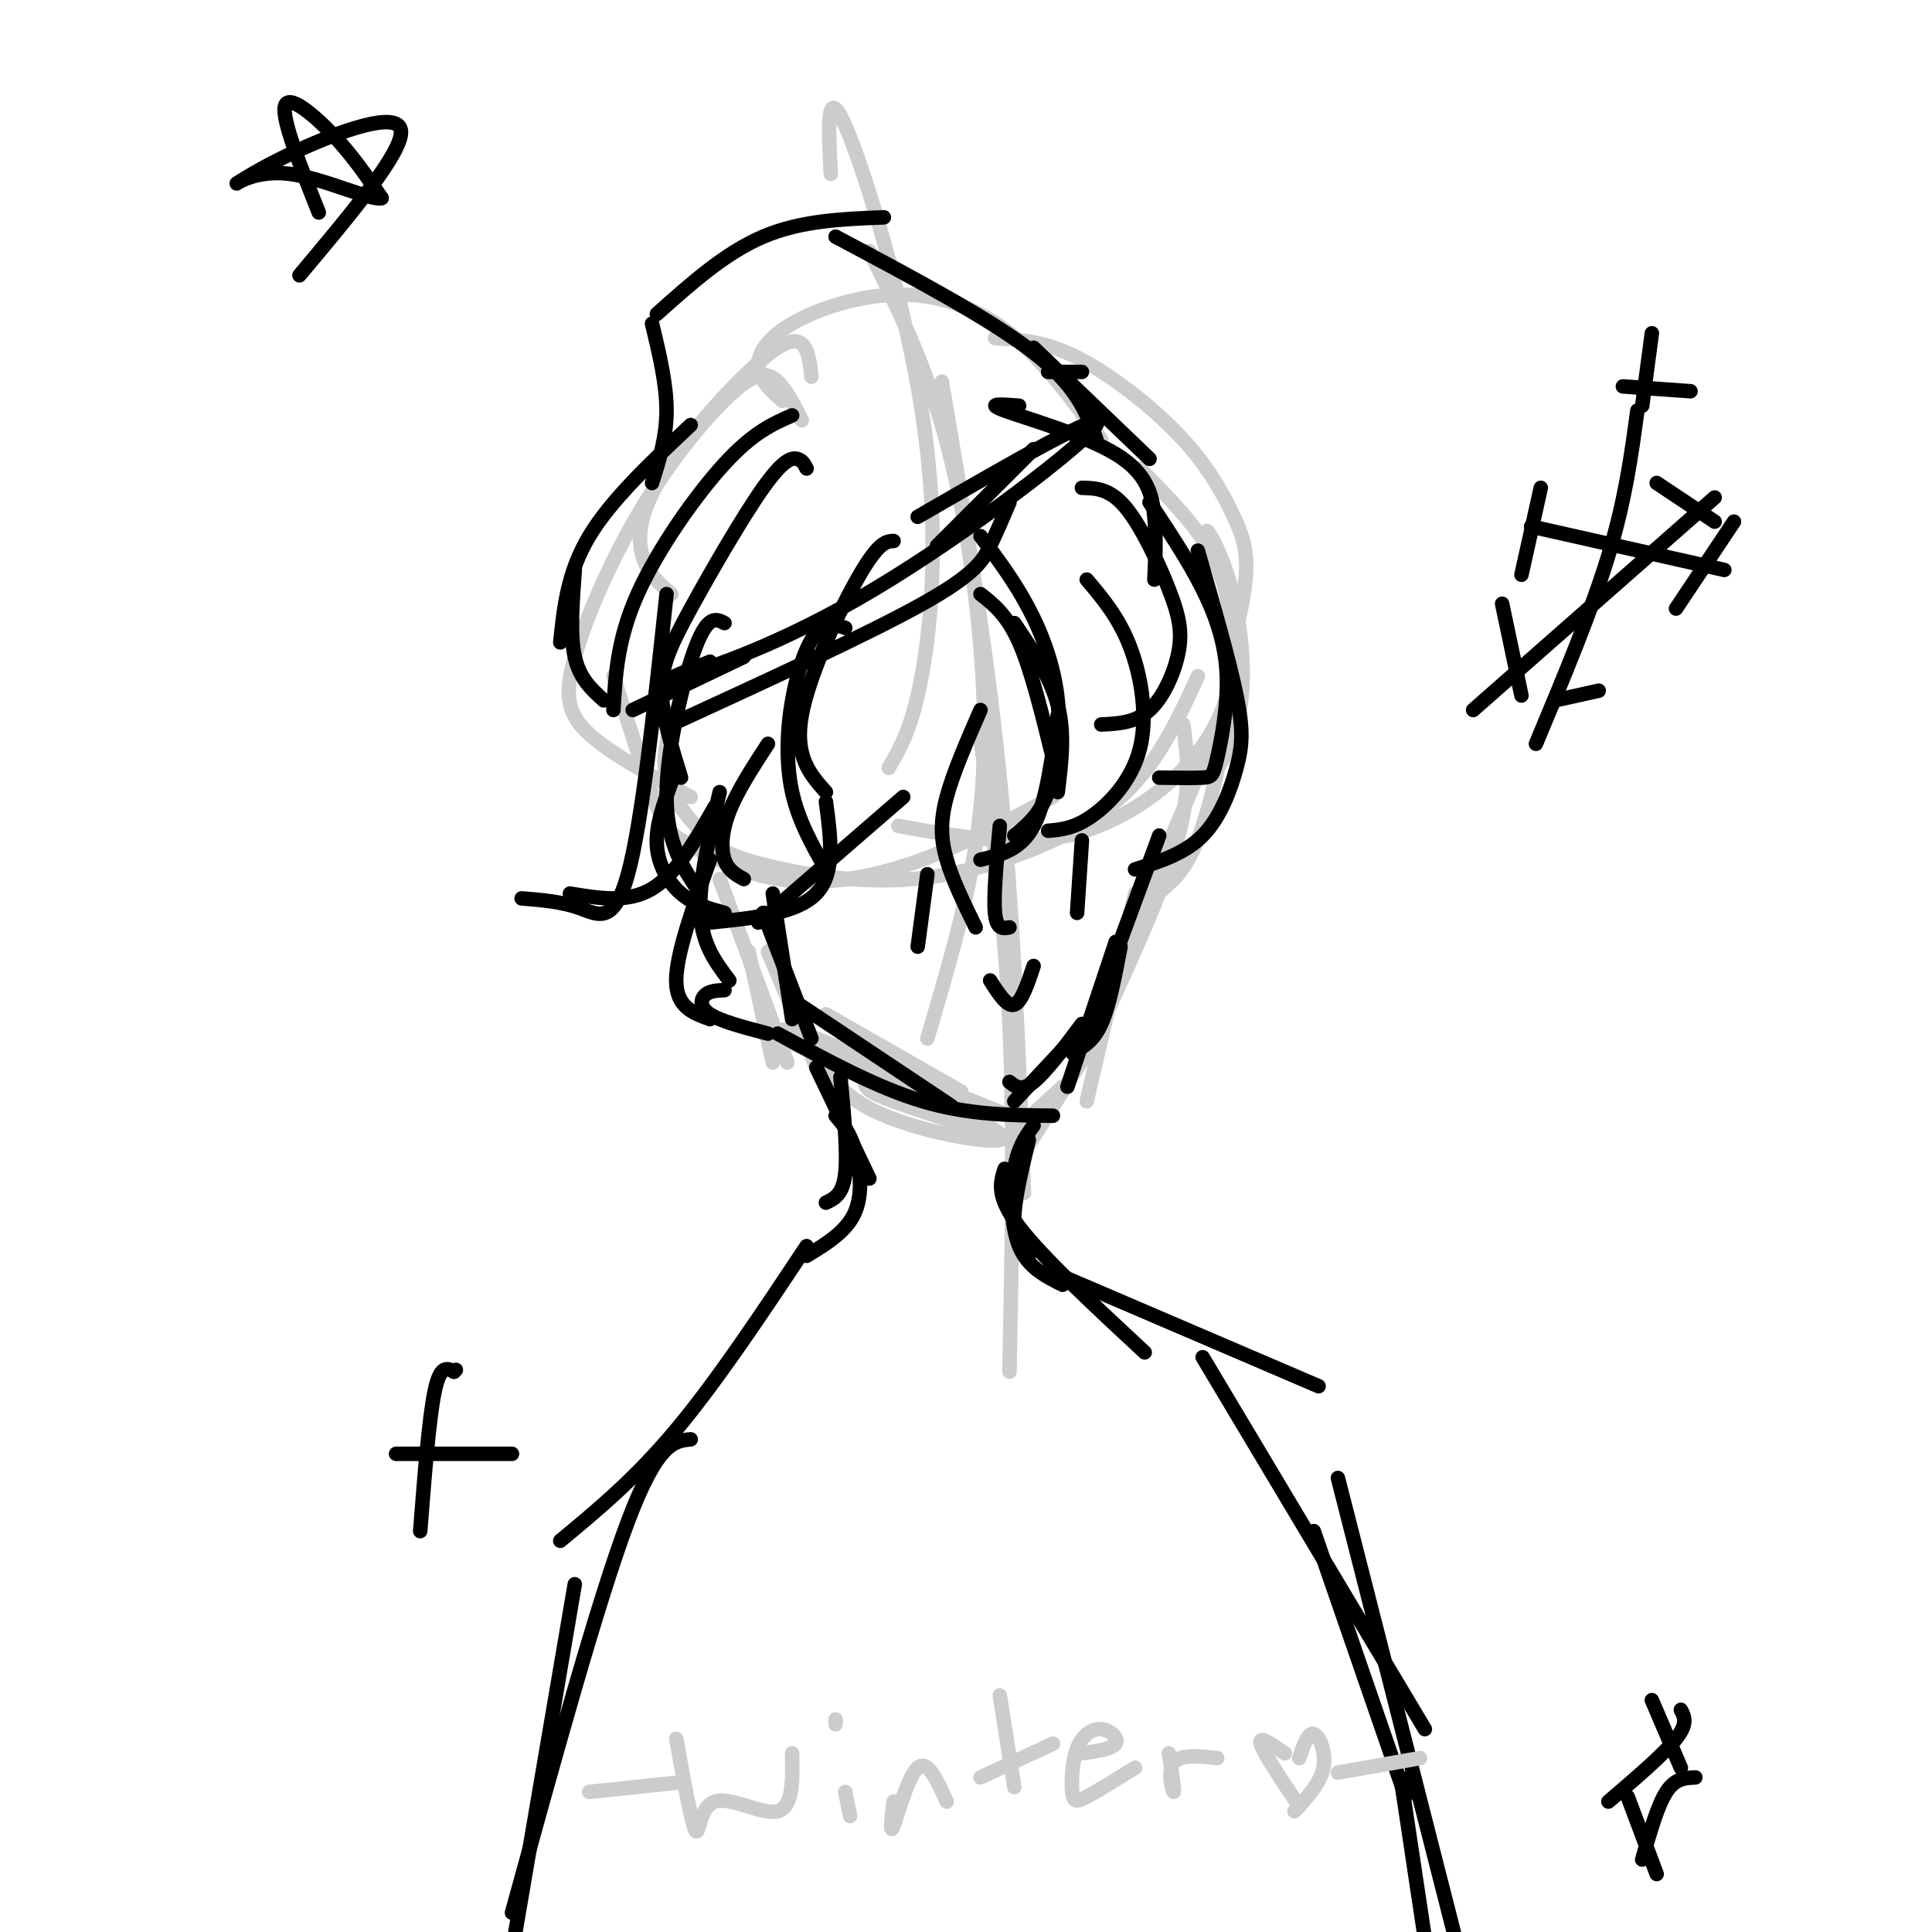<svg viewBox='0 0 400 400' version='1.1' xmlns='http://www.w3.org/2000/svg' xmlns:xlink='http://www.w3.org/1999/xlink'><g fill='none' stroke='#cccccc' stroke-width='3' stroke-linecap='round' stroke-linejoin='round'><path d='M168,78c-0.542,-4.875 -1.083,-9.750 -7,-6c-5.917,3.750 -17.208,16.125 -23,25c-5.792,8.875 -6.083,14.250 -5,18c1.083,3.750 3.542,5.875 6,8'/><path d='M166,87c-1.559,-3.103 -3.119,-6.205 -5,-8c-1.881,-1.795 -4.084,-2.282 -9,2c-4.916,4.282 -12.544,13.333 -19,24c-6.456,10.667 -11.738,22.949 -14,31c-2.262,8.051 -1.503,11.872 3,16c4.503,4.128 12.752,8.564 21,13'/><path d='M162,83c-2.392,-2.150 -4.785,-4.300 -5,-7c-0.215,-2.700 1.746,-5.951 7,-9c5.254,-3.049 13.799,-5.898 22,-6c8.201,-0.102 16.057,2.542 23,8c6.943,5.458 12.971,13.729 19,22'/><path d='M206,70c5.112,0.295 10.223,0.590 17,4c6.777,3.410 15.219,9.935 21,16c5.781,6.065 8.903,11.671 11,16c2.097,4.329 3.171,7.380 3,12c-0.171,4.620 -1.585,10.810 -3,17'/><path d='M236,97c5.911,5.966 11.822,11.932 15,18c3.178,6.068 3.622,12.239 4,16c0.378,3.761 0.689,5.111 0,9c-0.689,3.889 -2.378,10.316 -8,17c-5.622,6.684 -15.178,13.624 -26,16c-10.822,2.376 -22.911,0.188 -35,-2'/><path d='M127,140c3.389,10.719 6.778,21.439 9,27c2.222,5.561 3.276,5.965 7,8c3.724,2.035 10.118,5.702 18,7c7.882,1.298 17.252,0.228 27,-3c9.748,-3.228 19.874,-8.614 30,-14'/><path d='M140,147c-1.576,4.701 -3.152,9.401 -2,14c1.152,4.599 5.033,9.095 8,12c2.967,2.905 5.022,4.218 12,6c6.978,1.782 18.881,4.034 31,3c12.119,-1.034 24.455,-5.355 33,-10c8.545,-4.645 13.299,-9.613 17,-15c3.701,-5.387 6.351,-11.194 9,-17'/><path d='M172,36c-0.500,-9.554 -1.000,-19.107 3,-10c4.000,9.107 12.500,36.875 16,60c3.500,23.125 2.000,41.607 0,53c-2.000,11.393 -4.500,15.696 -7,20'/><path d='M180,52c5.464,10.994 10.929,21.988 15,36c4.071,14.012 6.750,31.042 8,46c1.250,14.958 1.071,27.845 -1,41c-2.071,13.155 -6.036,26.577 -10,40'/><path d='M195,79c4.583,27.000 9.167,54.000 12,82c2.833,28.000 3.917,57.000 5,86'/><path d='M203,153c2.500,18.583 5.000,37.167 6,59c1.000,21.833 0.500,46.917 0,72'/><path d='M252,116c-1.314,-3.313 -2.628,-6.625 -2,-6c0.628,0.625 3.199,5.188 5,12c1.801,6.812 2.831,15.872 2,23c-0.831,7.128 -3.523,12.322 -5,14c-1.477,1.678 -1.738,-0.161 -2,-2'/><path d='M254,128c0.912,2.976 1.825,5.952 1,14c-0.825,8.048 -3.386,21.167 -6,29c-2.614,7.833 -5.281,10.378 -7,12c-1.719,1.622 -2.491,2.321 -3,2c-0.509,-0.321 -0.754,-1.660 -1,-3'/><path d='M252,151c0.000,0.000 -22.000,52.000 -22,52'/><path d='M245,150c0.833,6.500 1.667,13.000 -1,23c-2.667,10.000 -8.833,23.500 -15,37'/><path d='M235,185c0.000,0.000 -10.000,43.000 -10,43'/><path d='M225,218c0.000,0.000 -12.000,19.000 -12,19'/><path d='M220,225c0.000,0.000 -11.000,10.000 -11,10'/><path d='M171,210c0.000,0.000 28.000,16.000 28,16'/><path d='M164,213c-2.667,0.250 -5.333,0.500 0,3c5.333,2.500 18.667,7.250 32,12'/><path d='M169,215c0.000,0.000 40.000,16.000 40,16'/><path d='M178,218c0.356,2.289 0.711,4.578 1,6c0.289,1.422 0.511,1.978 6,4c5.489,2.022 16.244,5.511 27,9'/><path d='M192,227c8.911,4.111 17.822,8.222 15,9c-2.822,0.778 -17.378,-1.778 -26,-6c-8.622,-4.222 -11.311,-10.111 -14,-16'/><path d='M159,197c0.000,0.000 10.000,24.000 10,24'/><path d='M149,182c0.000,0.000 14.000,38.000 14,38'/><path d='M155,197c0.000,0.000 5.000,23.000 5,23'/></g>
<g fill='none' stroke='#000000' stroke-width='3' stroke-linecap='round' stroke-linejoin='round'><path d='M203,123c2.750,2.167 5.500,4.333 8,10c2.500,5.667 4.750,14.833 7,24'/><path d='M210,129c3.750,5.583 7.500,11.167 9,17c1.500,5.833 0.750,11.917 0,18'/><path d='M203,111c3.530,4.702 7.060,9.405 10,15c2.940,5.595 5.292,12.083 6,19c0.708,6.917 -0.226,14.262 -2,19c-1.774,4.738 -4.387,6.869 -7,9'/><path d='M219,148c-1.167,9.000 -2.333,18.000 -5,23c-2.667,5.000 -6.833,6.000 -11,7'/><path d='M207,171c-0.667,7.250 -1.333,14.500 -1,18c0.333,3.500 1.667,3.250 3,3'/><path d='M202,192c-2.378,-4.867 -4.756,-9.733 -6,-14c-1.244,-4.267 -1.356,-7.933 0,-13c1.356,-5.067 4.178,-11.533 7,-18'/><path d='M185,112c-1.511,0.089 -3.022,0.178 -7,7c-3.978,6.822 -10.422,20.378 -12,29c-1.578,8.622 1.711,12.311 5,16'/><path d='M175,130c-2.012,-0.690 -4.024,-1.381 -6,1c-1.976,2.381 -3.917,7.833 -5,14c-1.083,6.167 -1.310,13.048 0,19c1.310,5.952 4.155,10.976 7,16'/><path d='M171,166c1.000,7.417 2.000,14.833 -2,19c-4.000,4.167 -13.000,5.083 -22,6'/><path d='M157,191c0.000,0.000 30.000,-26.000 30,-26'/><path d='M211,84c-3.631,-0.286 -7.262,-0.571 -3,1c4.262,1.571 16.417,5.000 23,9c6.583,4.000 7.595,8.571 8,13c0.405,4.429 0.202,8.714 0,13'/><path d='M224,101c2.877,0.069 5.754,0.137 9,4c3.246,3.863 6.860,11.520 9,17c2.140,5.480 2.807,8.783 2,13c-0.807,4.217 -3.088,9.348 -6,12c-2.912,2.652 -6.456,2.826 -10,3'/><path d='M225,120c3.333,3.940 6.667,7.881 9,14c2.333,6.119 3.667,14.417 2,21c-1.667,6.583 -6.333,11.452 -10,14c-3.667,2.548 -6.333,2.774 -9,3'/><path d='M238,104c4.032,6.053 8.064,12.105 11,18c2.936,5.895 4.777,11.632 5,18c0.223,6.368 -1.171,13.368 -2,17c-0.829,3.632 -1.094,3.895 -3,4c-1.906,0.105 -5.453,0.053 -9,0'/><path d='M248,114c3.256,11.357 6.512,22.714 8,30c1.488,7.286 1.208,10.500 0,15c-1.208,4.500 -3.345,10.286 -7,14c-3.655,3.714 -8.827,5.357 -14,7'/><path d='M167,97c-0.453,-0.874 -0.906,-1.748 -2,-2c-1.094,-0.252 -2.829,0.118 -7,6c-4.171,5.882 -10.777,17.276 -15,25c-4.223,7.724 -6.064,11.778 -6,17c0.064,5.222 2.032,11.611 4,18'/><path d='M150,129c-1.711,-0.889 -3.422,-1.778 -6,5c-2.578,6.778 -6.022,21.222 -6,31c0.022,9.778 3.511,14.889 7,20'/><path d='M139,162c-1.622,4.467 -3.244,8.933 -3,13c0.244,4.067 2.356,7.733 5,10c2.644,2.267 5.822,3.133 9,4'/><path d='M159,154c-3.178,4.889 -6.356,9.778 -8,14c-1.644,4.222 -1.756,7.778 -1,10c0.756,2.222 2.378,3.111 4,4'/><path d='M164,86c-4.022,1.756 -8.044,3.511 -14,10c-5.956,6.489 -13.844,17.711 -18,27c-4.156,9.289 -4.578,16.644 -5,24'/><path d='M138,123c-2.533,23.667 -5.067,47.333 -8,58c-2.933,10.667 -6.267,8.333 -10,7c-3.733,-1.333 -7.867,-1.667 -12,-2'/><path d='M118,185c6.000,1.000 12.000,2.000 17,-1c5.000,-3.000 9.000,-10.000 13,-17'/><path d='M149,164c-2.167,9.250 -4.333,18.500 -4,25c0.333,6.500 3.167,10.250 6,14'/><path d='M147,178c-3.500,9.750 -7.000,19.500 -7,25c0.000,5.500 3.500,6.750 7,8'/><path d='M150,205c-1.533,0.067 -3.067,0.133 -4,1c-0.933,0.867 -1.267,2.533 1,4c2.267,1.467 7.133,2.733 12,4'/><path d='M160,185c0.000,0.000 4.000,26.000 4,26'/><path d='M158,189c0.000,0.000 10.000,26.000 10,26'/><path d='M164,207c0.000,0.000 33.000,22.000 33,22'/><path d='M161,214c10.250,5.583 20.500,11.167 30,14c9.500,2.833 18.250,2.917 27,3'/><path d='M240,173c0.000,0.000 -14.000,38.000 -14,38'/><path d='M231,195c0.000,0.000 -10.000,30.000 -10,30'/><path d='M232,196c-1.167,6.167 -2.333,12.333 -4,16c-1.667,3.667 -3.833,4.833 -6,6'/><path d='M224,213c0.000,0.000 -14.000,15.000 -14,15'/><path d='M224,212c-3.750,5.000 -7.500,10.000 -10,12c-2.500,2.000 -3.750,1.000 -5,0'/><path d='M194,113c0.000,0.000 20.000,-20.000 20,-20'/><path d='M190,107c19.613,-11.321 39.226,-22.643 37,-19c-2.226,3.643 -26.292,22.250 -46,34c-19.708,11.750 -35.060,16.643 -40,18c-4.940,1.357 0.530,-0.821 6,-3'/><path d='M209,104c-1.289,3.022 -2.578,6.044 -4,9c-1.422,2.956 -2.978,5.844 -14,12c-11.022,6.156 -31.511,15.578 -52,25'/><path d='M154,136c0.000,0.000 -23.000,11.000 -23,11'/><path d='M125,145c-2.500,-2.250 -5.000,-4.500 -6,-9c-1.000,-4.500 -0.500,-11.250 0,-18'/><path d='M116,133c0.750,-7.250 1.500,-14.500 6,-22c4.500,-7.500 12.750,-15.250 21,-23'/><path d='M135,100c1.500,-4.750 3.000,-9.500 3,-15c0.000,-5.500 -1.500,-11.750 -3,-18'/><path d='M136,65c7.083,-6.333 14.167,-12.667 22,-16c7.833,-3.333 16.417,-3.667 25,-4'/><path d='M173,49c16.000,8.500 32.000,17.000 41,24c9.000,7.000 11.000,12.500 13,18'/><path d='M214,72c0.000,0.000 24.000,23.000 24,23'/><path d='M224,77c0.000,0.000 -7.000,0.000 -7,0'/><path d='M192,181c0.000,0.000 -2.000,15.000 -2,15'/><path d='M224,174c0.000,0.000 -1.000,15.000 -1,15'/><path d='M205,203c1.750,2.750 3.500,5.500 5,5c1.500,-0.500 2.750,-4.250 4,-8'/><path d='M169,221c0.000,0.000 11.000,23.000 11,23'/><path d='M174,223c0.750,7.833 1.500,15.667 1,20c-0.500,4.333 -2.250,5.167 -4,6'/><path d='M173,231c1.467,1.711 2.933,3.422 4,7c1.067,3.578 1.733,9.022 0,13c-1.733,3.978 -5.867,6.489 -10,9'/><path d='M213,236c-1.583,6.583 -3.167,13.167 -3,17c0.167,3.833 2.083,4.917 4,6'/><path d='M214,233c-1.600,2.200 -3.200,4.400 -4,9c-0.800,4.600 -0.800,11.600 1,16c1.800,4.400 5.400,6.200 9,8'/><path d='M208,242c-0.917,2.833 -1.833,5.667 3,12c4.833,6.333 15.417,16.167 26,26'/><path d='M217,263c0.000,0.000 56.000,24.000 56,24'/><path d='M249,281c0.000,0.000 46.000,77.000 46,77'/><path d='M277,306c0.000,0.000 25.000,98.000 25,98'/><path d='M167,258c-9.250,13.917 -18.500,27.833 -27,38c-8.500,10.167 -16.250,16.583 -24,23'/><path d='M143,298c-3.417,0.333 -6.833,0.667 -13,17c-6.167,16.333 -15.083,48.667 -24,81'/><path d='M119,328c0.000,0.000 -14.000,82.000 -14,82'/><path d='M272,317c0.000,0.000 19.000,55.000 19,55'/><path d='M290,368c0.000,0.000 6.000,40.000 6,40'/><path d='M339,85c-1.250,9.250 -2.500,18.500 -6,30c-3.500,11.500 -9.250,25.250 -15,39'/><path d='M317,109c0.000,0.000 40.000,9.000 40,9'/><path d='M355,103c0.000,0.000 -50.000,44.000 -50,44'/><path d='M336,80c0.000,0.000 14.000,1.000 14,1'/><path d='M342,69c0.000,0.000 -2.000,15.000 -2,15'/><path d='M319,101c0.000,0.000 -4.000,18.000 -4,18'/><path d='M359,108c0.000,0.000 -12.000,18.000 -12,18'/><path d='M343,100c0.000,0.000 12.000,8.000 12,8'/><path d='M311,125c0.000,0.000 4.000,19.000 4,19'/><path d='M322,145c0.000,0.000 9.000,-2.000 9,-2'/><path d='M87,317c0.917,-11.750 1.833,-23.500 3,-29c1.167,-5.500 2.583,-4.750 4,-4'/><path d='M94,284c0.667,-0.667 0.333,-0.333 0,0'/><path d='M82,301c0.000,0.000 24.000,0.000 24,0'/><path d='M348,354c0.750,1.417 1.500,2.833 -1,6c-2.500,3.167 -8.250,8.083 -14,13'/><path d='M337,372c0.000,0.000 6.000,16.000 6,16'/><path d='M340,385c1.583,-5.583 3.167,-11.167 5,-14c1.833,-2.833 3.917,-2.917 6,-3'/><path d='M348,366c0.000,0.000 -6.000,-14.000 -6,-14'/><path d='M66,44c-3.844,-9.667 -7.689,-19.333 -7,-22c0.689,-2.667 5.911,1.667 10,6c4.089,4.333 7.044,8.667 10,13'/><path d='M79,41c-1.985,0.686 -11.949,-4.098 -19,-5c-7.051,-0.902 -11.189,2.078 -11,2c0.189,-0.078 4.705,-3.213 13,-7c8.295,-3.787 20.370,-8.225 21,-4c0.630,4.225 -10.185,17.112 -21,30'/></g>
<g fill='none' stroke='#cccccc' stroke-width='3' stroke-linecap='round' stroke-linejoin='round'><path d='M140,360c1.607,8.839 3.214,17.679 4,19c0.786,1.321 0.750,-4.875 4,-6c3.250,-1.125 9.786,2.821 13,2c3.214,-0.821 3.107,-6.411 3,-12'/><path d='M175,371c0.500,2.500 1.000,5.000 1,5c0.000,0.000 -0.500,-2.500 -1,-5'/><path d='M173,356c0.000,0.000 0.000,1.000 0,1'/><path d='M185,373c-0.422,3.600 -0.844,7.200 0,5c0.844,-2.200 2.956,-10.200 5,-12c2.044,-1.800 4.022,2.600 6,7'/><path d='M207,351c0.000,0.000 3.000,19.000 3,19'/><path d='M203,368c0.000,0.000 15.000,-7.000 15,-7'/><path d='M224,363c3.157,-0.453 6.314,-0.905 7,-2c0.686,-1.095 -1.098,-2.832 -3,-3c-1.902,-0.168 -3.922,1.233 -5,4c-1.078,2.767 -1.213,6.899 -1,9c0.213,2.101 0.775,2.172 3,1c2.225,-1.172 6.112,-3.586 10,-6'/><path d='M242,363c0.622,4.022 1.244,8.044 1,8c-0.244,-0.044 -1.356,-4.156 0,-6c1.356,-1.844 5.178,-1.422 9,-1'/><path d='M266,363c-2.750,-1.917 -5.500,-3.833 -5,-2c0.500,1.833 4.250,7.417 8,13'/><path d='M269,364c0.911,-2.689 1.822,-5.378 3,-5c1.178,0.378 2.622,3.822 2,7c-0.622,3.178 -3.311,6.089 -6,9'/><path d='M122,371c0.000,0.000 19.000,-2.000 19,-2'/><path d='M277,367c0.000,0.000 17.000,-3.000 17,-3'/></g>
</svg>